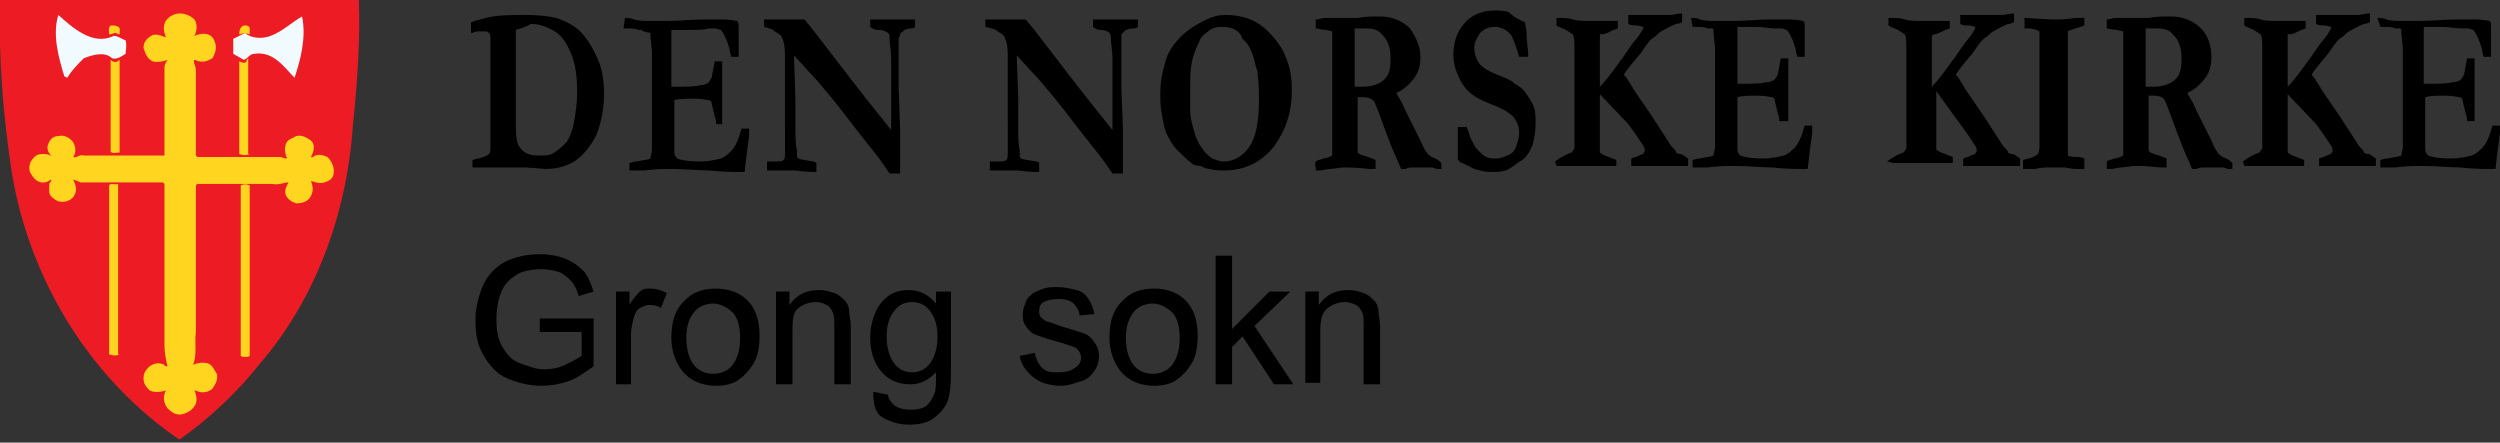 <?xml version="1.0" encoding="utf-8"?>
<!-- Generator: Adobe Illustrator 25.4.1, SVG Export Plug-In . SVG Version: 6.00 Build 0)  -->
<svg version="1.1" xmlns="http://www.w3.org/2000/svg" xmlns:xlink="http://www.w3.org/1999/xlink" x="0px" y="0px"
	 viewBox="0 0 167.2 29.6" style="enable-background:new 0 0 167.2 29.6;" xml:space="preserve">
<rect x="0" y="0" width="167.2" height="29.6" fill="#333333" stroke="none"/>
<style type="text/css">
	.st0{fill:#ED1C24;}
	.st1{fill:#FFD520;}
	.st2{fill:#F1FAFE;}
</style>
<g id="Layer_1">
</g>
<g id="Layer_2">
</g>
<g id="Layer_3">
	<g>
		<path d="M31.6,10.7c0.1,0,0.2-0.1,0.4-0.1c0.4-0.1,0.6-0.2,0.7-0.3c0.1-0.1,0.1-0.3,0.1-0.5c0-0.1,0-0.9,0-2.4l0-0.9l0-1l0-2.7
			V2.5c0-0.1,0-0.2-0.1-0.3c0,0-0.1-0.1-0.2-0.1c-0.1,0-0.2,0-0.4,0c-0.2,0-0.3,0-0.5,0.1c0,0-0.1,0-0.1,0l0-0.7
			c0.2-0.1,0.6-0.2,1-0.3c0.7-0.2,1.7-0.2,2.7-0.2c0.9,0,1.6,0.1,2,0.2c0.6,0.2,1.2,0.5,1.6,0.9c0.5,0.5,0.9,1.2,1.2,1.9
			c0.3,0.7,0.4,1.5,0.4,2.3c0,1-0.2,1.9-0.5,2.7c-0.4,0.8-0.9,1.4-1.5,1.8c-0.5,0.3-1.1,0.5-1.9,0.5l-1.3-0.1l-0.4,0l-0.5,0l-0.1,0
			l-0.5,0l-0.7,0c0,0-0.2,0-0.6,0c-0.1,0-0.3,0-0.5,0c-0.1,0-0.2,0-0.3,0C31.6,11.2,31.6,11,31.6,10.7z M34.5,2c0,0.2,0,0.3,0,0.3
			l0,1.3v1.2c0,0.4,0,0.7,0,1l0,0.7l0,1.2l0,0.8c0,0.7,0.1,1.2,0.3,1.4c0.3,0.4,0.7,0.5,1.2,0.5c0.4,0,0.7,0,0.9-0.1
			c0.4-0.2,0.7-0.5,1-0.8c0.2-0.3,0.4-0.8,0.5-1.4s0.2-1.2,0.2-1.9c0-1-0.1-1.9-0.4-2.6c-0.3-0.7-0.6-1.2-1.1-1.5s-1-0.5-1.6-0.5
			C35.2,1.8,34.8,1.9,34.5,2z"/>
		<path d="M41.8,1.2c0.2,0,0.4,0,0.6,0.1c0.3,0.1,0.7,0.1,1.1,0.1c0.1,0,0.5,0,1.1,0c0.9,0,1.7-0.1,2.5-0.1l1.1,0
			c0.2,0,0.6,0,1.1,0.1c0.1,0.1,0.1,0.2,0.1,0.4v1.6l0,0.3c0,0,0,0.1,0,0.1l-0.3,0c0,0-0.1,0-0.2,0c0-0.1-0.1-0.3-0.1-0.5l-0.2-0.6
			c-0.1-0.2-0.2-0.5-0.4-0.7c-0.1,0-0.2-0.1-0.4-0.1c0,0-0.2,0-0.4,0C47.1,2,46.7,2,46.2,2c-0.5,0-0.9,0-1.3,0c0,0.1,0,0.6,0,1.5
			l0,1.3v1c0.1,0,0.2,0,0.3,0c0.7,0,1.3,0,1.6-0.1c0.3,0,0.5-0.1,0.6-0.2c0.1-0.1,0.1-0.2,0.2-0.3c0-0.1,0.1-0.5,0.2-1.1l0.1,0
			l0.4,0c0,0.5,0,0.8,0,1.1c0,0.5,0,0.9,0,1.1c0,0.2,0,0.3,0,0.4c0,0.1,0,0.4,0,0.7s0,0.5,0,0.7v0.2h-0.4c0-0.1,0-0.3-0.1-0.5
			c-0.1-0.5-0.2-0.8-0.2-0.9c0-0.1-0.1-0.2-0.2-0.2c-0.1,0-0.4-0.1-0.9-0.1c-0.6,0-1.1,0-1.4,0.1c0,0.1,0,0.2,0,0.3
			c0,0.6,0,1.1,0,1.5l0,1.7c0,0.2,0.1,0.3,0.2,0.4c0.2,0.1,0.7,0.2,1.5,0.2c0.6,0,1-0.1,1.4-0.2c0.3-0.1,0.5-0.3,0.7-0.5
			c0.3-0.3,0.5-0.8,0.7-1.5c0.1,0,0.2,0,0.3,0c0,0,0.1,0,0.2,0c0,0.1,0,0.2,0,0.3l0,0.2l-0.2,1.5l-0.1,0.9c-0.3,0-0.5,0-0.6,0
			c-0.2,0-0.8,0-1.8-0.1c-0.7,0-1.5-0.1-2.5-0.1c-0.5,0-1.1,0-1.8,0.1h-0.3l-0.7,0v-0.5c0.1,0,0.2-0.1,0.5-0.1
			c0.4-0.1,0.7-0.1,0.9-0.2c0-0.2,0.1-0.3,0.1-0.6c0-0.1,0-0.2,0-0.5l0-0.2l0-2.9l0-0.9l0-1.2l0-0.9l-0.1-1c0,0,0-0.1,0-0.2
			C43,2.1,43,2.1,42.9,2c0,0-0.1,0-0.2,0c-0.2-0.1-0.5-0.1-0.7-0.1c-0.1,0-0.2,0-0.3,0L41.8,1.2z"/>
		<path d="M51.1,1.8l0-0.5h0.5l0.2,0c0.2,0,0.4,0,0.5,0c0,0,0.2,0,0.4,0c0.1,0,0.1,0,0.1,0s0.2,0,0.4,0c0.2,0,0.3,0,0.4,0
			c0,0,0.1,0,0.2,0c0.6,0.7,1.1,1.4,1.5,1.9c0.4,0.5,1.8,2.4,4.3,5.5V8.5l0-0.9c0-0.5,0-0.9,0-1.3s0-0.7,0-1.1c0-0.4,0-0.8,0-1.2
			c0-0.7-0.1-1.1-0.1-1.2c0-0.3,0-0.5-0.1-0.6C59.2,2.1,59.1,2,58.7,2c-0.2,0-0.4-0.1-0.5-0.2l0-0.5l0.2,0l1.2,0l1.3,0
			c0.1,0,0.2,0,0.3,0l0,0.5c-0.1,0.1-0.2,0.1-0.3,0.1C60.7,1.9,60.5,2,60.5,2c-0.2,0.2-0.3,0.2-0.3,0.3c0,0.1-0.1,0.2-0.1,0.3
			c0,0,0,0.1,0,0.3c0,0.1,0,0.3,0,0.7c0,0.8,0,1.3,0,1.8c0,0.1,0,0.3,0,0.5l0.1,2.7c0,0.2,0,0.3,0,0.4v1l0,0.4l0,0.4
			c0,0.2,0,0.3,0,0.4v0.4l-0.7,0l-0.7-1l-1.5-1.9l-1-1.3l-0.8-1c-0.5-0.6-1-1.2-1.4-1.6l-1-1.1l0.1,2.9c0,0.2,0,0.4,0,0.5l0,0.6l0,1
			c0,0.4,0,0.9,0.1,1.4c0,0.1,0,0.2,0,0.3c0,0.1,0,0.1,0.1,0.2c0.2,0.1,0.5,0.1,1,0.2c0,0,0.1,0,0.2,0.1l0,0.6l-0.2,0
			c-0.1,0-0.5,0-1.2-0.1c-0.6,0-1.1,0-1.3,0c-0.2,0-0.3,0-0.4,0c0,0-0.1,0-0.2,0c0-0.1,0-0.2,0-0.3c0-0.1,0-0.2,0-0.3
			c0.1,0,0.2,0,0.3,0c0,0,0.1,0,0.2,0c0.3,0,0.5,0,0.6-0.1c0.1-0.1,0.1-0.2,0.1-0.5c0-0.8,0-1.3,0-1.5V8.2l0-2.5l0-1.6
			c0-0.6,0-1-0.1-1.3c0-0.1-0.1-0.2-0.1-0.3c-0.1-0.2-0.3-0.3-0.5-0.4C51.8,2,51.5,1.9,51.1,1.8z"/>
		<path d="M65.9,1.8l0-0.5h0.5l0.2,0c0.2,0,0.4,0,0.5,0c0,0,0.2,0,0.4,0c0.1,0,0.1,0,0.1,0s0.2,0,0.4,0c0.2,0,0.3,0,0.4,0
			c0,0,0.1,0,0.2,0c0.6,0.7,1.1,1.4,1.5,1.9c0.4,0.5,1.8,2.4,4.3,5.5V8.5l0-0.9c0-0.5,0-0.9,0-1.3s0-0.7,0-1.1c0-0.4,0-0.8,0-1.2
			c0-0.7-0.1-1.1-0.1-1.2c0-0.3,0-0.5-0.1-0.6C74.1,2.1,73.9,2,73.6,2c-0.2,0-0.4-0.1-0.5-0.2l0-0.5l0.2,0l1.2,0l1.3,0
			c0.1,0,0.2,0,0.3,0l0,0.5c-0.1,0.1-0.2,0.1-0.3,0.1C75.5,1.9,75.4,2,75.3,2C75.1,2.2,75,2.3,75,2.3C75,2.4,75,2.5,75,2.6
			c0,0,0,0.1,0,0.3c0,0.1,0,0.3,0,0.7c0,0.8,0,1.3,0,1.8c0,0.1,0,0.3,0,0.5l0.1,2.7c0,0.2,0,0.3,0,0.4v1l0,0.4l0,0.4
			c0,0.2,0,0.3,0,0.4v0.4l-0.7,0l-0.7-1l-1.5-1.9l-1-1.3l-0.8-1c-0.5-0.6-1-1.2-1.4-1.6l-1-1.1l0.1,2.9c0,0.2,0,0.4,0,0.5l0,0.6l0,1
			c0,0.4,0,0.9,0.1,1.4c0,0.1,0,0.2,0,0.3c0,0.1,0,0.1,0.1,0.2c0.2,0.1,0.5,0.1,1,0.2c0,0,0.1,0,0.2,0.1l0,0.6l-0.2,0
			c-0.1,0-0.5,0-1.2-0.1c-0.6,0-1.1,0-1.3,0c-0.2,0-0.3,0-0.4,0c0,0-0.1,0-0.2,0c0-0.1,0-0.2,0-0.3c0-0.1,0-0.2,0-0.3
			c0.1,0,0.2,0,0.3,0c0,0,0.1,0,0.2,0c0.3,0,0.5,0,0.6-0.1c0.1-0.1,0.1-0.2,0.1-0.5c0-0.8,0-1.3,0-1.5V8.2l0-2.5l0-1.6
			c0-0.6,0-1-0.1-1.3c0-0.1-0.1-0.2-0.1-0.3c-0.1-0.2-0.3-0.3-0.5-0.4C66.7,2,66.4,1.9,65.9,1.8z"/>
		<path d="M77.6,6.2c0-0.6,0.1-1.3,0.3-1.9c0.1-0.5,0.3-0.9,0.6-1.3s0.6-0.7,1-1c0.4-0.3,0.8-0.5,1.2-0.7S81.5,1,82,1
			c0.8,0,1.6,0.2,2.2,0.6s1.1,1,1.5,1.6c0.5,0.9,0.7,1.8,0.7,2.8c0,1.5-0.4,2.7-1.2,3.8c-0.8,1-1.9,1.6-3.3,1.6c-0.3,0-0.7,0-1-0.1
			c-0.2,0-0.4-0.1-0.6-0.2C80,11.1,79.8,11,79.8,11c-0.4-0.3-0.8-0.7-1.1-1c-0.3-0.3-0.5-0.7-0.7-1.1c-0.1-0.2-0.2-0.7-0.3-1.3
			C77.6,7.2,77.6,6.7,77.6,6.2z M81.7,1.8c-0.4,0-0.7,0.1-0.9,0.3c-0.3,0.2-0.5,0.4-0.6,0.7c-0.2,0.4-0.4,0.9-0.5,1.4
			c-0.1,0.5-0.1,1.1-0.1,1.9c0,0.4,0,0.8,0,1c0,0.1,0,0.2,0,0.3c0,0.4,0.1,0.7,0.1,0.8c0.2,0.7,0.3,1.1,0.4,1.2
			c0.1,0.3,0.3,0.5,0.5,0.8c0.1,0.1,0.3,0.3,0.5,0.4s0.5,0.2,0.7,0.2c0.4,0,0.8-0.1,1.2-0.4c0.4-0.3,0.7-0.7,0.9-1.3
			c0.2-0.6,0.3-1.4,0.3-2.5c0-0.4,0-1-0.1-1.7l0-0.1c0,0,0-0.1-0.1-0.3c-0.2-0.9-0.4-1.5-0.9-1.9C82.9,2,82.4,1.8,81.7,1.8z"/>
		<path d="M88,10.8c0.1-0.1,0.3-0.1,0.5-0.2c0.2,0,0.4-0.1,0.6-0.2c0-0.1,0-0.2,0-0.2c0-0.1,0-0.3,0-0.7l0-1.7l0-0.9l0-0.7l0-0.4
			c0-0.6,0-1.1,0-1.6c0-1.1,0-1.8,0-2.1L88.7,2c-0.3,0-0.6-0.1-0.7-0.1l0-0.5l0-0.1c0.2,0,0.4-0.1,0.6-0.1c0.1,0,0.3,0,0.6,0
			c0.3,0,0.5,0,0.5,0l0.3,0l0.8,0c0.5-0.1,1-0.1,1.5-0.1c0.8,0,1.5,0.3,2,0.8C94.7,2.5,95,3.1,95,3.8c0,0.5-0.1,1-0.4,1.4
			c-0.3,0.4-0.7,0.8-1.2,1c0,0.1,0.1,0.2,0.2,0.4c0.2,0.3,0.3,0.6,0.4,0.8l1,2c0.2,0.5,0.4,0.8,0.5,0.9c0.1,0.1,0.2,0.2,0.5,0.3
			c0.2,0.1,0.3,0.2,0.4,0.3c0,0.1,0,0.2,0,0.2c0,0,0,0.1,0,0.2h-0.2l-0.1,0l-0.3-0.1h-0.3c-0.1,0-0.3,0-0.5,0l-0.6,0
			c0,0-0.2,0-0.4,0.1c-0.1,0-0.2,0-0.3,0l-0.2-0.5c-0.2-0.4-0.3-0.7-0.4-0.9c-0.2-0.5-0.5-1.3-0.9-2.4C92,7,91.9,6.7,91.8,6.7
			c-0.1-0.1-0.3-0.2-0.6-0.2c-0.1,0-0.2,0-0.4,0c0,0.2,0,0.3,0,0.5l0,1.7l0,1.5c0.1,0.1,0.3,0.2,0.4,0.2c0.3,0.1,0.6,0.2,0.8,0.3
			c0,0.3,0,0.4,0,0.6c-0.1,0-0.1,0-0.1,0l-0.3,0c-0.9-0.1-1.4-0.1-1.6-0.1c-0.1,0-0.2,0-0.2,0l-0.8,0.1c-0.3,0-0.5,0.1-0.7,0.1H88
			c0-0.1,0-0.2,0-0.2C87.9,11,88,10.9,88,10.8z M90.7,5.8c0.2,0,0.3,0,0.4,0c0.7,0,1.2-0.2,1.5-0.5c0.3-0.3,0.4-0.7,0.4-1.3
			c0-0.3,0-0.6-0.1-0.9c-0.1-0.3-0.2-0.5-0.3-0.6c-0.2-0.2-0.3-0.4-0.6-0.5c-0.2-0.1-0.5-0.1-0.9-0.1c-0.2,0-0.3,0-0.5,0l0,0.1
			l0,1.1l0,0.6l0,0.8c0,0.2,0,0.5,0,0.9V5.8z"/>
		<path d="M102,1.5c0,0.2,0.1,0.4,0.1,0.8c0,0.5,0.1,1,0.1,1.2c0,0.1,0,0.2,0,0.3l-0.1,0l-0.4,0l-0.1,0c-0.2-0.7-0.4-1.2-0.5-1.4
			c-0.3-0.4-0.7-0.6-1.1-0.6c-0.4,0-0.7,0.1-1,0.4c-0.2,0.3-0.4,0.6-0.4,1c0,0.3,0.1,0.7,0.3,1c0.2,0.3,0.7,0.6,1.5,0.9
			c0.2,0.1,0.6,0.2,0.9,0.5c0.4,0.2,0.6,0.4,0.8,0.7c0.2,0.3,0.4,0.6,0.5,0.9s0.1,0.7,0.1,1.1c0,0.5-0.1,1-0.2,1.4
			c-0.1,0.2-0.2,0.5-0.4,0.7c-0.1,0.2-0.3,0.3-0.6,0.5s-0.5,0.4-0.8,0.5c-0.3,0.1-0.6,0.1-1.1,0.1c-0.3,0-0.6-0.1-1-0.2L98,11
			c-0.2-0.1-0.3-0.1-0.4-0.2c0,0,0-0.1-0.1-0.1v-0.1c0-0.1,0-0.4,0-1.1c0-0.3,0-0.6,0-0.7V8.5l0.6,0c0.2,0.6,0.3,0.9,0.4,1
			c0.1,0.3,0.3,0.5,0.4,0.6c0.2,0.2,0.3,0.3,0.5,0.4c0.2,0.1,0.4,0.1,0.7,0.1c0.2,0,0.5-0.1,0.7-0.2c0.3-0.1,0.5-0.3,0.6-0.6
			s0.2-0.6,0.2-0.9c0-0.4-0.1-0.7-0.4-1.1c-0.2-0.2-0.6-0.5-1.4-0.8c-0.8-0.3-1.3-0.6-1.6-0.9c-0.3-0.3-0.5-0.6-0.7-1.1
			c-0.2-0.4-0.3-0.9-0.3-1.3c0-0.8,0.2-1.5,0.7-2.1c0.5-0.6,1.2-0.9,2.1-0.9c0.2,0,0.5,0,0.9,0.1C101.3,1.2,101.6,1.3,102,1.5z"/>
		<path d="M104,10.8c0.4-0.3,0.8-0.5,1.1-0.6c0.1-0.1,0.1-0.1,0.2-0.3c0-0.1,0-0.5,0-1.2c0-0.1,0-0.3,0-0.6V8l0-1.7l0-1.2l0-0.3V4.6
			c0-0.1,0-0.2,0-0.4l0-0.3l0-0.1c0-0.1,0-0.2,0-0.3c0-0.6,0-1-0.1-1.2c-0.2-0.1-0.4-0.3-0.7-0.4c-0.2-0.1-0.3-0.1-0.4-0.2l0-0.5
			c0.1,0,0.1,0,0.2,0c0.3,0,0.6,0,0.9,0.1s0.7,0.1,1.2,0.1l0.6,0c0.3,0,0.5,0,0.7,0c0.1,0,0.2,0,0.3,0c0.1,0,0.1,0,0.2,0
			c0,0.1,0,0.1,0,0.2c0,0.2,0,0.3,0,0.3c-0.3,0.1-0.5,0.2-0.7,0.3c-0.2,0.1-0.4,0.1-0.4,0.1C107,2.2,107,2.3,107,2.4V3
			c0,0.1,0,0.2,0,0.4c0,0.3,0,0.5,0,0.6c0,0.1,0,0.3,0,0.5v0.6l0,0.6c0,0,0,0.1,0,0.1c0.3-0.3,0.7-0.8,1.2-1.5
			c0.2-0.3,0.4-0.5,0.5-0.7c0.1-0.1,0.3-0.5,0.9-1.2c0.2-0.3,0.3-0.5,0.3-0.5l0-0.1c-0.3-0.1-0.4-0.1-0.6-0.1c-0.1,0-0.2,0-0.4-0.1
			c0-0.1,0-0.2,0-0.5l0-0.1h0.3c0.1,0,0.3,0,0.5,0s0.4,0,0.5,0l1.5,0c0.2,0,0.5-0.1,0.8-0.1l0,0.6c-0.1,0-0.2,0.1-0.4,0.1
			c-0.5,0.2-0.8,0.4-1,0.5s-0.3,0.3-0.5,0.4s-0.5,0.5-0.9,1.1c-0.6,0.7-1,1.2-1.1,1.4c0.1,0.1,0.2,0.2,0.3,0.4l0.2,0.3
			c0,0.1,0.1,0.1,0.1,0.2l1.3,1.9l1.1,1.7c0.1,0.2,0.2,0.3,0.3,0.4l0.1,0.1c0.1,0.1,0.1,0.2,0.1,0.2c0,0,0.1,0.1,0.3,0.1
			c0.1,0,0.2,0.1,0.5,0.3c0,0.1,0,0.2,0,0.2c0,0.1,0,0.2,0,0.3l-0.7,0c-0.1,0-0.2,0-0.4,0l-0.6,0l-0.1,0l-0.8,0c-0.1,0-0.3,0-0.7,0
			c-0.2,0-0.3,0-0.4,0c0,0-0.1,0-0.1,0c0-0.1,0-0.1,0-0.2c0-0.1,0-0.2,0-0.3c0.2-0.1,0.4-0.1,0.5-0.2c0.1,0,0.2-0.1,0.3-0.1
			c0-0.1,0.1-0.1,0.1-0.2c0,0,0-0.1,0-0.1c0-0.1-0.1-0.3-0.2-0.4c0,0-0.3-0.5-0.9-1.3L107,6.3c0,0.2,0,0.4,0,0.6c0,0.3,0,0.6,0,0.8
			c0,0,0,0.4,0,1l0,0.7l0,0.8c0.1,0.1,0.3,0.2,0.6,0.3c0.2,0.1,0.3,0.1,0.5,0.2c0,0.1,0,0.2,0,0.2c0,0,0,0.1,0,0.2
			c-0.2,0-0.3,0-0.4,0c-0.1,0-0.2,0-0.3,0l-0.9,0c-0.1,0-0.2,0-0.3,0c-0.1,0-0.3,0-0.4,0l-1.1,0c0,0-0.2,0-0.6,0L104,10.8z"/>
		<path d="M113.1,1.2c0.2,0,0.4,0,0.6,0.1c0.3,0.1,0.7,0.1,1.1,0.1c0.1,0,0.5,0,1.1,0c0.9,0,1.7-0.1,2.5-0.1l1.1,0
			c0.2,0,0.6,0,1.1,0.1c0.1,0.1,0.1,0.2,0.1,0.4v1.6l0,0.3c0,0,0,0.1,0,0.1l-0.3,0c0,0-0.1,0-0.2,0c0-0.1-0.1-0.3-0.1-0.5l-0.2-0.6
			c-0.1-0.2-0.2-0.5-0.4-0.7c-0.1,0-0.2-0.1-0.4-0.1c0,0-0.2,0-0.4,0c-0.4,0-0.8-0.1-1.2-0.1c-0.5,0-0.9,0-1.3,0c0,0.1,0,0.6,0,1.5
			l0,1.3v1c0.1,0,0.2,0,0.3,0c0.7,0,1.3,0,1.6-0.1c0.3,0,0.5-0.1,0.6-0.2c0.1-0.1,0.1-0.2,0.2-0.3c0-0.1,0.1-0.5,0.2-1.1l0.1,0
			l0.4,0c0,0.5,0,0.8,0,1.1c0,0.5,0,0.9,0,1.1c0,0.2,0,0.3,0,0.4c0,0.1,0,0.4,0,0.7s0,0.5,0,0.7v0.2H119c0-0.1,0-0.3-0.1-0.5
			c-0.1-0.5-0.2-0.8-0.2-0.9c0-0.1-0.1-0.2-0.2-0.2c-0.1,0-0.4-0.1-0.9-0.1c-0.6,0-1.1,0-1.4,0.1c0,0.1,0,0.2,0,0.3
			c0,0.6,0,1.1,0,1.5l0,1.7c0,0.2,0.1,0.3,0.2,0.4c0.2,0.1,0.7,0.2,1.5,0.2c0.6,0,1-0.1,1.4-0.2c0.3-0.1,0.5-0.3,0.7-0.5
			c0.3-0.3,0.5-0.8,0.7-1.5c0.1,0,0.2,0,0.3,0c0,0,0.1,0,0.2,0c0,0.1,0,0.2,0,0.3l0,0.2l-0.2,1.5l-0.1,0.9c-0.3,0-0.5,0-0.6,0
			c-0.2,0-0.8,0-1.8-0.1c-0.7,0-1.5-0.1-2.5-0.1c-0.5,0-1.1,0-1.8,0.1h-0.3l-0.7,0v-0.5c0.1,0,0.2-0.1,0.5-0.1
			c0.4-0.1,0.7-0.1,0.9-0.2c0-0.2,0.1-0.3,0.1-0.6c0-0.1,0-0.2,0-0.5l0-0.2l0-2.9l0-0.9l0-1.2l0-0.9l-0.1-1c0,0,0-0.1,0-0.2
			c0-0.1-0.1-0.1-0.2-0.1c0,0-0.1,0-0.2,0c-0.2-0.1-0.5-0.1-0.7-0.1c-0.1,0-0.2,0-0.3,0L113.1,1.2z"/>
		<path d="M126.2,10.8c0.4-0.3,0.8-0.5,1.1-0.6c0.1-0.1,0.1-0.1,0.2-0.3c0-0.1,0-0.5,0-1.2c0-0.1,0-0.3,0-0.6V8l0-1.7l0-1.2l0-0.3
			V4.6c0-0.1,0-0.2,0-0.4l0-0.3l0-0.1c0-0.1,0-0.2,0-0.3c0-0.6,0-1-0.1-1.2c-0.2-0.1-0.4-0.3-0.7-0.4c-0.2-0.1-0.3-0.1-0.4-0.2
			l0-0.5c0.1,0,0.1,0,0.2,0c0.3,0,0.6,0,0.9,0.1s0.7,0.1,1.2,0.1l0.6,0c0.3,0,0.5,0,0.7,0c0.1,0,0.2,0,0.3,0c0.1,0,0.1,0,0.2,0
			c0,0.1,0,0.1,0,0.2c0,0.2,0,0.3,0,0.3c-0.3,0.1-0.5,0.2-0.7,0.3c-0.2,0.1-0.4,0.1-0.4,0.1c-0.1,0.1-0.1,0.2-0.1,0.3V3
			c0,0.1,0,0.2,0,0.4c0,0.3,0,0.5,0,0.6c0,0.1,0,0.3,0,0.5v0.6l0,0.6c0,0,0,0.1,0,0.1c0.3-0.3,0.7-0.8,1.2-1.5
			c0.2-0.3,0.4-0.5,0.5-0.7c0.1-0.1,0.3-0.5,0.9-1.2c0.2-0.3,0.3-0.5,0.3-0.5l0-0.1c-0.3-0.1-0.4-0.1-0.6-0.1c-0.1,0-0.2,0-0.4-0.1
			c0-0.1,0-0.2,0-0.5l0-0.1h0.3c0.1,0,0.3,0,0.5,0s0.4,0,0.5,0l1.5,0c0.2,0,0.5-0.1,0.8-0.1l0,0.6c-0.1,0-0.2,0.1-0.4,0.1
			c-0.5,0.2-0.8,0.4-1,0.5s-0.3,0.3-0.5,0.4s-0.5,0.5-0.9,1.1c-0.6,0.7-1,1.2-1.1,1.4c0.1,0.1,0.2,0.2,0.3,0.4l0.2,0.3
			c0,0.1,0.1,0.1,0.1,0.2l1.3,1.9l1.1,1.7c0.1,0.2,0.2,0.3,0.3,0.4l0.1,0.1c0.1,0.1,0.1,0.2,0.1,0.2c0,0,0.1,0.1,0.3,0.1
			c0.1,0,0.2,0.1,0.5,0.3c0,0.1,0,0.2,0,0.2c0,0.1,0,0.2,0,0.3l-0.7,0c-0.1,0-0.2,0-0.4,0l-0.6,0l-0.1,0l-0.8,0c-0.1,0-0.3,0-0.7,0
			c-0.2,0-0.3,0-0.4,0c0,0-0.1,0-0.1,0c0-0.1,0-0.1,0-0.2c0-0.1,0-0.2,0-0.3c0.2-0.1,0.4-0.1,0.5-0.2c0.1,0,0.2-0.1,0.3-0.1
			c0-0.1,0.1-0.1,0.1-0.2c0,0,0-0.1,0-0.1c0-0.1-0.1-0.3-0.2-0.4c0,0-0.3-0.5-0.9-1.3l-1.6-2.2c0,0.2,0,0.4,0,0.6c0,0.3,0,0.6,0,0.8
			c0,0,0,0.4,0,1l0,0.7l0,0.8c0.1,0.1,0.3,0.2,0.6,0.3c0.2,0.1,0.3,0.1,0.5,0.2c0,0.1,0,0.2,0,0.2c0,0,0,0.1,0,0.2
			c-0.2,0-0.3,0-0.4,0c-0.1,0-0.2,0-0.3,0l-0.9,0c-0.1,0-0.2,0-0.3,0c-0.1,0-0.3,0-0.4,0l-1.1,0c0,0-0.2,0-0.6,0L126.2,10.8z"/>
		<path d="M135.3,11.3v-0.6c0.1,0,0.2-0.1,0.4-0.1c0.3-0.1,0.5-0.2,0.6-0.3c0.1-0.2,0.1-0.4,0.1-0.7l0-0.9l0-1.8l0-0.4
			c0-1,0-1.6,0-1.6l0-1l0-0.4l0-0.9l0-0.3c0-0.1,0-0.1,0-0.2c-0.2-0.1-0.4-0.2-0.8-0.2c-0.1,0-0.2,0-0.2,0l0-0.7l1.8,0.1
			c0.2,0,0.4,0,0.4,0c0.2,0,0.6,0,1.2-0.1c0.3,0,0.5,0,0.6,0c0,0.1,0,0.2,0,0.2c0,0.1,0,0.2,0,0.3c-0.2,0.1-0.3,0.1-0.6,0.2
			c-0.2,0.1-0.4,0.1-0.5,0.2c0,0.1,0,0.3,0,0.6c0,0.2,0,0.4,0,0.5c0,0.9,0,1.6,0,2l0,2.1l0,1l0,1.6l0,0.3c0,0,0,0.1,0,0.2
			c0.2,0.1,0.5,0.1,0.7,0.1c0,0,0.2,0,0.4,0.1c0,0.2,0,0.3,0,0.4c0,0.1,0,0.1,0,0.3c-0.1,0-0.1,0-0.1,0c-0.1,0-0.2,0-0.2,0
			c0,0-0.1,0-0.2,0c-0.1,0-0.3,0-0.8-0.1l-1.1,0c-0.2,0-0.5,0-0.9,0.1C135.6,11.3,135.4,11.3,135.3,11.3z"/>
		<path d="M140.9,10.8c0.1-0.1,0.3-0.1,0.5-0.2c0.2,0,0.4-0.1,0.6-0.2c0-0.1,0-0.2,0-0.2c0-0.1,0-0.3,0-0.7l0-1.7l0-0.9l0-0.7l0-0.4
			c0-0.6,0-1.1,0-1.6c0-1.1,0-1.8,0-2.1L141.6,2c-0.3,0-0.6-0.1-0.7-0.1l0-0.5l0-0.1c0.2,0,0.4-0.1,0.6-0.1c0.1,0,0.3,0,0.6,0
			c0.3,0,0.5,0,0.5,0l0.3,0l0.8,0c0.5-0.1,1-0.1,1.5-0.1c0.8,0,1.5,0.3,2,0.8c0.5,0.5,0.7,1.2,0.7,1.9c0,0.5-0.1,1-0.4,1.4
			c-0.3,0.4-0.7,0.8-1.2,1c0,0.1,0.1,0.2,0.2,0.4c0.2,0.3,0.3,0.6,0.4,0.8l1,2c0.2,0.5,0.4,0.8,0.5,0.9c0.1,0.1,0.2,0.2,0.5,0.3
			c0.2,0.1,0.3,0.2,0.4,0.3c0,0.1,0,0.2,0,0.2c0,0,0,0.1,0,0.2h-0.2l-0.1,0l-0.3-0.1h-0.3c-0.1,0-0.3,0-0.5,0l-0.6,0
			c0,0-0.2,0-0.4,0.1c-0.1,0-0.2,0-0.3,0l-0.2-0.5c-0.2-0.4-0.3-0.7-0.4-0.9c-0.2-0.5-0.5-1.3-0.9-2.4c-0.2-0.5-0.3-0.8-0.4-0.9
			c-0.1-0.1-0.3-0.2-0.6-0.2c-0.1,0-0.2,0-0.4,0c0,0.2,0,0.3,0,0.5l0,1.7l0,1.5c0.1,0.1,0.3,0.2,0.4,0.2c0.3,0.1,0.6,0.2,0.8,0.3
			c0,0.3,0,0.4,0,0.6c-0.1,0-0.1,0-0.1,0l-0.3,0c-0.9-0.1-1.4-0.1-1.6-0.1c-0.1,0-0.2,0-0.2,0l-0.8,0.1c-0.3,0-0.5,0.1-0.7,0.1h-0.3
			c0-0.1,0-0.2,0-0.2C140.9,11,140.9,10.9,140.9,10.8z M143.6,5.8c0.2,0,0.3,0,0.4,0c0.7,0,1.2-0.2,1.5-0.5c0.3-0.3,0.4-0.7,0.4-1.3
			c0-0.3,0-0.6-0.1-0.9c-0.1-0.3-0.2-0.5-0.3-0.6c-0.2-0.2-0.3-0.4-0.6-0.5c-0.2-0.1-0.5-0.1-0.9-0.1c-0.2,0-0.3,0-0.5,0l0,0.1
			l0,1.1l0,0.6l0,0.8c0,0.2,0,0.5,0,0.9V5.8z"/>
		<path d="M150,10.8c0.4-0.3,0.8-0.5,1.1-0.6c0.1-0.1,0.1-0.1,0.2-0.3c0-0.1,0-0.5,0-1.2c0-0.1,0-0.3,0-0.6V8l0-1.7l0-1.2l0-0.3V4.6
			c0-0.1,0-0.2,0-0.4l0-0.3l0-0.1c0-0.1,0-0.2,0-0.3c0-0.6,0-1-0.1-1.2c-0.2-0.1-0.4-0.3-0.7-0.4c-0.2-0.1-0.3-0.1-0.4-0.2l0-0.5
			c0.1,0,0.1,0,0.2,0c0.3,0,0.6,0,0.9,0.1s0.7,0.1,1.2,0.1l0.6,0c0.3,0,0.5,0,0.7,0c0.1,0,0.2,0,0.3,0c0.1,0,0.1,0,0.2,0
			c0,0.1,0,0.1,0,0.2c0,0.2,0,0.3,0,0.3c-0.3,0.1-0.5,0.2-0.7,0.3c-0.2,0.1-0.4,0.1-0.4,0.1C153,2.2,153,2.3,153,2.4V3
			c0,0.1,0,0.2,0,0.4c0,0.3,0,0.5,0,0.6c0,0.1,0,0.3,0,0.5v0.6l0,0.6c0,0,0,0.1,0,0.1c0.3-0.3,0.7-0.8,1.2-1.5
			c0.2-0.3,0.4-0.5,0.5-0.7c0.1-0.1,0.3-0.5,0.9-1.2c0.2-0.3,0.3-0.5,0.3-0.5l0-0.1c-0.3-0.1-0.4-0.1-0.6-0.1c-0.1,0-0.2,0-0.4-0.1
			c0-0.1,0-0.2,0-0.5l0-0.1h0.3c0.1,0,0.3,0,0.5,0s0.4,0,0.5,0l1.5,0c0.2,0,0.5-0.1,0.8-0.1l0,0.6c-0.1,0-0.2,0.1-0.4,0.1
			c-0.5,0.2-0.8,0.4-1,0.5s-0.3,0.3-0.5,0.4s-0.5,0.5-0.9,1.1c-0.6,0.7-1,1.2-1.1,1.4c0.1,0.1,0.2,0.2,0.3,0.4l0.2,0.3
			c0,0.1,0.1,0.1,0.1,0.2l1.3,1.9l1.1,1.7c0.1,0.2,0.2,0.3,0.3,0.4l0.1,0.1c0.1,0.1,0.1,0.2,0.1,0.2c0,0,0.1,0.1,0.3,0.1
			c0.1,0,0.2,0.1,0.5,0.3c0,0.1,0,0.2,0,0.2c0,0.1,0,0.2,0,0.3l-0.7,0c-0.1,0-0.2,0-0.4,0l-0.6,0l-0.1,0l-0.8,0c-0.1,0-0.3,0-0.7,0
			c-0.2,0-0.3,0-0.4,0c0,0-0.1,0-0.1,0c0-0.1,0-0.1,0-0.2c0-0.1,0-0.2,0-0.3c0.2-0.1,0.4-0.1,0.5-0.2c0.1,0,0.2-0.1,0.3-0.1
			c0-0.1,0.1-0.1,0.1-0.2c0,0,0-0.1,0-0.1c0-0.1-0.1-0.3-0.2-0.4c0,0-0.3-0.5-0.9-1.3L153,6.3c0,0.2,0,0.4,0,0.6c0,0.3,0,0.6,0,0.8
			c0,0,0,0.4,0,1l0,0.7l0,0.8c0.1,0.1,0.3,0.2,0.6,0.3c0.2,0.1,0.3,0.1,0.5,0.2c0,0.1,0,0.2,0,0.2c0,0,0,0.1,0,0.2
			c-0.2,0-0.3,0-0.4,0c-0.1,0-0.2,0-0.3,0l-0.9,0c-0.1,0-0.2,0-0.3,0c-0.1,0-0.3,0-0.4,0l-1.1,0c0,0-0.2,0-0.6,0L150,10.8z"/>
		<path d="M159,1.2c0.2,0,0.4,0,0.6,0.1c0.3,0.1,0.7,0.1,1.1,0.1c0.1,0,0.5,0,1.1,0c0.9,0,1.7-0.1,2.5-0.1l1.1,0
			c0.2,0,0.6,0,1.1,0.1c0.1,0.1,0.1,0.2,0.1,0.4v1.6l0,0.3c0,0,0,0.1,0,0.1l-0.3,0c0,0-0.1,0-0.2,0c0-0.1-0.1-0.3-0.1-0.5l-0.2-0.6
			c-0.1-0.2-0.2-0.5-0.4-0.7c-0.1,0-0.2-0.1-0.4-0.1c0,0-0.2,0-0.4,0c-0.4,0-0.8-0.1-1.2-0.1c-0.5,0-0.9,0-1.3,0c0,0.1,0,0.6,0,1.5
			l0,1.3v1c0.1,0,0.2,0,0.3,0c0.7,0,1.3,0,1.6-0.1c0.3,0,0.5-0.1,0.6-0.2c0.1-0.1,0.1-0.2,0.2-0.3c0-0.1,0.1-0.5,0.2-1.1l0.1,0
			l0.4,0c0,0.5,0,0.8,0,1.1c0,0.5,0,0.9,0,1.1c0,0.2,0,0.3,0,0.4c0,0.1,0,0.4,0,0.7s0,0.5,0,0.7v0.2H165c0-0.1,0-0.3-0.1-0.5
			c-0.1-0.5-0.2-0.8-0.2-0.9c0-0.1-0.1-0.2-0.2-0.2c-0.1,0-0.4-0.1-0.9-0.1c-0.6,0-1.1,0-1.4,0.1c0,0.1,0,0.2,0,0.3
			c0,0.6,0,1.1,0,1.5l0,1.7c0,0.2,0.1,0.3,0.2,0.4c0.2,0.1,0.7,0.2,1.5,0.2c0.6,0,1-0.1,1.4-0.2c0.3-0.1,0.5-0.3,0.7-0.5
			c0.3-0.3,0.5-0.8,0.7-1.5c0.1,0,0.2,0,0.3,0c0,0,0.1,0,0.2,0c0,0.1,0,0.2,0,0.3l0,0.2l-0.2,1.5l-0.1,0.9c-0.3,0-0.5,0-0.6,0
			c-0.2,0-0.8,0-1.8-0.1c-0.7,0-1.5-0.1-2.5-0.1c-0.5,0-1.1,0-1.8,0.1h-0.3l-0.7,0v-0.5c0.1,0,0.2-0.1,0.5-0.1
			c0.4-0.1,0.7-0.1,0.9-0.2c0-0.2,0.1-0.3,0.1-0.6c0-0.1,0-0.2,0-0.5l0-0.2l0-2.9l0-0.9l0-1.2l0-0.9l-0.1-1c0,0,0-0.1,0-0.2
			c0-0.1-0.1-0.1-0.2-0.1c0,0-0.1,0-0.2,0c-0.2-0.1-0.5-0.1-0.7-0.1c-0.1,0-0.2,0-0.3,0L159,1.2z"/>
	</g>
	<g>
		<path d="M36.1,22.3v-1l3.6,0v3.2c-0.6,0.4-1.1,0.8-1.7,1s-1.2,0.3-1.8,0.3c-0.8,0-1.6-0.2-2.3-0.5s-1.2-0.9-1.6-1.6
			c-0.4-0.7-0.5-1.4-0.5-2.3c0-0.8,0.2-1.6,0.5-2.3c0.3-0.7,0.9-1.3,1.5-1.6s1.4-0.5,2.3-0.5c0.6,0,1.2,0.1,1.7,0.3s0.9,0.5,1.2,0.8
			s0.5,0.8,0.7,1.4l-1,0.3c-0.1-0.4-0.3-0.8-0.5-1s-0.5-0.5-0.8-0.6s-0.8-0.2-1.2-0.2c-0.5,0-1,0.1-1.3,0.2s-0.7,0.4-0.9,0.6
			s-0.4,0.5-0.5,0.8c-0.2,0.5-0.3,1.1-0.3,1.7c0,0.8,0.1,1.4,0.4,1.9s0.6,0.9,1.2,1.1s1,0.4,1.6,0.4c0.5,0,1-0.1,1.4-0.3
			s0.8-0.4,1.1-0.6v-1.6H36.1z"/>
		<path d="M41.2,25.7v-6.2h0.9v0.9c0.2-0.4,0.5-0.7,0.7-0.9s0.4-0.2,0.7-0.2c0.4,0,0.7,0.1,1.1,0.3l-0.4,1c-0.3-0.2-0.5-0.2-0.8-0.2
			c-0.2,0-0.4,0.1-0.6,0.2s-0.3,0.3-0.4,0.6c-0.1,0.4-0.2,0.8-0.2,1.2v3.3H41.2z"/>
		<path d="M44.9,22.6c0-1.2,0.3-2,1-2.6c0.5-0.5,1.2-0.7,2-0.7c0.9,0,1.6,0.3,2.1,0.8s0.8,1.3,0.8,2.3c0,0.8-0.1,1.4-0.4,1.9
			s-0.6,0.8-1,1.1s-1,0.4-1.5,0.4c-0.9,0-1.6-0.3-2.1-0.8S44.9,23.6,44.9,22.6z M45.9,22.6c0,0.8,0.2,1.4,0.5,1.8s0.8,0.6,1.3,0.6
			c0.5,0,1-0.2,1.3-0.6s0.5-1,0.5-1.8c0-0.8-0.2-1.4-0.5-1.7s-0.8-0.6-1.3-0.6c-0.5,0-1,0.2-1.3,0.6S45.9,21.8,45.9,22.6z"/>
		<path d="M51.9,25.7v-6.2h0.9v0.9c0.5-0.7,1.1-1,2-1c0.4,0,0.7,0.1,1,0.2s0.5,0.3,0.7,0.5s0.3,0.5,0.3,0.8c0,0.2,0.1,0.5,0.1,1v3.8
			h-1.1v-3.8c0-0.4,0-0.8-0.1-1s-0.2-0.4-0.4-0.5s-0.5-0.2-0.7-0.2c-0.4,0-0.8,0.1-1.2,0.4S53,21.5,53,22.3v3.4H51.9z"/>
		<path d="M58.4,26.2l1,0.2c0,0.3,0.2,0.5,0.4,0.7c0.3,0.2,0.6,0.3,1.1,0.3c0.5,0,0.9-0.1,1.1-0.3s0.4-0.5,0.5-0.8
			c0.1-0.2,0.1-0.7,0.1-1.4c-0.5,0.5-1,0.8-1.7,0.8c-0.9,0-1.5-0.3-2-0.9s-0.7-1.4-0.7-2.2c0-0.6,0.1-1.1,0.3-1.6s0.5-0.9,0.9-1.2
			s0.9-0.4,1.4-0.4c0.7,0,1.3,0.3,1.8,0.9v-0.8h1v5.4c0,1-0.1,1.7-0.3,2.1s-0.5,0.7-0.9,1s-1,0.4-1.6,0.4c-0.7,0-1.3-0.2-1.8-0.5
			S58.4,26.9,58.4,26.2z M59.3,22.5c0,0.8,0.2,1.4,0.5,1.8s0.7,0.6,1.2,0.6c0.5,0,0.9-0.2,1.2-0.6s0.5-1,0.5-1.8
			c0-0.8-0.2-1.3-0.5-1.7s-0.7-0.6-1.2-0.6c-0.5,0-0.9,0.2-1.2,0.6S59.3,21.7,59.3,22.5z"/>
		<path d="M68.2,23.8l1-0.2c0.1,0.4,0.2,0.7,0.5,1s0.6,0.3,1.1,0.3c0.5,0,0.8-0.1,1.1-0.3s0.4-0.4,0.4-0.7c0-0.2-0.1-0.4-0.3-0.6
			c-0.1-0.1-0.5-0.2-1.1-0.4c-0.8-0.2-1.3-0.4-1.6-0.5s-0.5-0.3-0.7-0.6s-0.2-0.5-0.2-0.8c0-0.3,0.1-0.5,0.2-0.8s0.3-0.4,0.5-0.6
			c0.2-0.1,0.4-0.2,0.7-0.3s0.6-0.1,0.9-0.1c0.5,0,0.9,0.1,1.3,0.2s0.6,0.3,0.8,0.6s0.3,0.6,0.4,1l-1,0.1c0-0.3-0.2-0.6-0.4-0.8
			s-0.5-0.3-1-0.3c-0.5,0-0.8,0.1-1,0.2s-0.3,0.3-0.3,0.6c0,0.1,0,0.3,0.1,0.4c0.1,0.1,0.2,0.2,0.4,0.3c0.1,0,0.4,0.1,0.9,0.3
			c0.7,0.2,1.3,0.4,1.6,0.5s0.5,0.3,0.7,0.6s0.3,0.5,0.3,0.9c0,0.4-0.1,0.7-0.3,1s-0.5,0.6-0.9,0.7s-0.8,0.3-1.3,0.3
			c-0.8,0-1.4-0.2-1.8-0.5S68.3,24.5,68.2,23.8z"/>
		<path d="M74.2,22.6c0-1.2,0.3-2,1-2.6c0.5-0.5,1.2-0.7,2-0.7c0.9,0,1.6,0.3,2.1,0.8s0.8,1.3,0.8,2.3c0,0.8-0.1,1.4-0.4,1.9
			s-0.6,0.8-1,1.1s-1,0.4-1.5,0.4c-0.9,0-1.6-0.3-2.1-0.8S74.2,23.6,74.2,22.6z M75.3,22.6c0,0.8,0.2,1.4,0.5,1.8s0.8,0.6,1.3,0.6
			c0.5,0,1-0.2,1.3-0.6s0.5-1,0.5-1.8c0-0.8-0.2-1.4-0.5-1.7s-0.8-0.6-1.3-0.6c-0.5,0-1,0.2-1.3,0.6S75.3,21.8,75.3,22.6z"/>
		<path d="M81.3,25.7v-8.6h1.1V22l2.5-2.5h1.4l-2.4,2.3l2.6,3.9h-1.3l-2.1-3.2l-0.7,0.7v2.5H81.3z"/>
		<path d="M87.3,25.7v-6.2h0.9v0.9c0.5-0.7,1.1-1,2-1c0.4,0,0.7,0.1,1,0.2s0.5,0.3,0.7,0.5s0.3,0.5,0.3,0.8c0,0.2,0.1,0.5,0.1,1v3.8
			h-1.1v-3.8c0-0.4,0-0.8-0.1-1s-0.2-0.4-0.4-0.5s-0.5-0.2-0.7-0.2c-0.4,0-0.8,0.1-1.2,0.4s-0.5,0.8-0.5,1.6v3.4H87.3z"/>
	</g>
	<path class="st0" d="M24,0c0.1,2.5-0.1,5.6-0.4,8.4c-0.4,5.9-2.5,11.6-6.2,15.9C15.9,26.2,14,28,12,29.4C6.1,25.4,2,18.8,0.8,11.6
		C0.2,7.7-0.1,3.9,0,0H24z"/>
	<path class="st1" d="M13,1.3c0.2,0.3,0.2,0.7,0,1.1c0.2-0.1,0.6-0.2,0.9-0.1c0.3,0.1,0.4,0.3,0.5,0.6c0.1,0.3,0,0.7-0.2,1
		C14,4,13.7,4.2,13.3,4.1c-0.1,0-0.2-0.1-0.3-0.1c-0.1,0.2,0.1,0.4,0.1,0.7v5.7l0.1,0.1h5.6c0.2,0.1,0.3,0.1,0.4,0.1
		c-0.1-0.2-0.2-0.6-0.1-0.9c0.1-0.4,0.4-0.4,0.7-0.6c0.4-0.1,0.7,0.1,1,0.3c0.3,0.3,0.2,0.7,0,1.1l0,0c0.1,0.1,0.2-0.1,0.3-0.1
		c0.3-0.1,0.6,0,0.8,0.1c0.3,0.3,0.5,0.7,0.4,1.2c-0.1,0.3-0.3,0.4-0.6,0.5c-0.3,0.1-0.6,0-0.9-0.1c0.1,0.3,0.2,0.6,0,1
		c-0.2,0.4-0.6,0.5-1,0.5c-0.3-0.1-0.6-0.3-0.7-0.6c-0.1-0.3,0.1-0.6,0.2-0.8c-0.3,0-0.7,0.2-1.1,0.1h-5l-0.1,0.1v9.8
		c-0.1,0.7,0.1,1.6-0.2,2.2c0.2-0.1,0.6-0.2,1-0.1c0.3,0.1,0.4,0.4,0.6,0.7c0.1,0.4-0.1,0.7-0.3,1c-0.2,0.2-0.6,0.3-0.9,0.2
		l-0.3-0.1c0.1,0.2,0.2,0.6,0.1,0.9c-0.2,0.4-0.5,0.6-0.9,0.7c-0.4,0.1-0.7-0.1-1-0.4c-0.3-0.4-0.3-0.8-0.1-1.2
		c-0.2,0.1-0.8,0.2-1.1,0c-0.2-0.2-0.4-0.4-0.4-0.8c0-0.3,0.1-0.5,0.3-0.7c0.3-0.3,0.7-0.4,1.1-0.2c0,0.1,0.1,0.1,0.2,0.1
		c-0.1-0.4-0.2-1-0.2-1.4V12.3l-0.1-0.1H5.4L4.9,12C5,12.3,5.2,12.6,5,13c-0.1,0.3-0.5,0.5-0.8,0.5c-0.3,0-0.5-0.1-0.7-0.3
		c-0.3-0.2-0.2-0.6-0.2-0.9c0-0.1,0.2-0.2,0.1-0.3c-0.2,0.2-0.6,0.3-0.9,0.1c-0.2-0.1-0.4-0.4-0.5-0.6c-0.1-0.4,0-0.7,0.3-1
		c0.2-0.2,0.4-0.2,0.7-0.2c0.2,0,0.4,0.1,0.6,0.2C3.3,10.4,3.1,10,3.2,9.7c0.1-0.3,0.3-0.6,0.7-0.6C4.3,9,4.6,9.2,4.8,9.4
		C5,9.6,5.1,10,5,10.3l-0.1,0.2c0.2,0.1,0.4-0.2,0.7-0.1h5.4l0-0.4V4.5C11,4.3,11.1,4.2,11.2,4c-0.2,0.1-0.7,0.2-1,0.1
		C9.8,3.9,9.7,3.5,9.6,3.2c0-0.4,0.2-0.6,0.5-0.8c0.3-0.2,0.7,0,1,0.1c-0.1-0.2-0.2-0.6-0.1-0.9c0.1-0.4,0.6-0.7,1-0.7
		C12.3,0.9,12.7,1,13,1.3"/>
	<path class="st2" d="M7.6,2.4c0.3,0,0.5,0.2,0.8,0.3c0.1,0.4,0,0.6,0,0.9C8.2,3.7,7.9,4,7.5,3.9c-0.5-0.5-1.4-0.2-1.9,0
		C5.2,4.3,4.8,4.7,4.5,5.2L4.3,5.1C3.9,3.8,3.5,2.3,3.9,1C4.8,1.8,6.2,3.1,7.6,2.4"/>
	<path class="st2" d="M20.2,1.1c0.3,1.4-0.1,2.9-0.5,4.1C19,4.5,18.3,3.4,17,3.6c-0.3,0-0.4,0.3-0.7,0.4l-0.7-0.4l0-1l0.8-0.4
		c0.4,0.4,1.2,0.4,1.7,0.2C18.9,2.1,19.5,1.5,20.2,1.1"/>
	<path class="st1" d="M16.7,1.9v0.4c-0.2-0.1-0.4-0.1-0.7,0C16,2,16.1,1.7,16.4,1.7C16.6,1.7,16.7,1.8,16.7,1.9"/>
	<path class="st1" d="M8,2.1c0,0.1,0,0.1,0,0.2c-0.1,0-0.2-0.1-0.3-0.1c-0.1,0-0.2,0.1-0.4,0.1c0-0.2-0.1-0.6,0.2-0.6
		C7.8,1.7,8.1,1.8,8,2.1"/>
	<path class="st1" d="M16.7,10.3c-0.2,0.1-0.4,0.1-0.7,0V4.1c0.2,0.1,0.5,0.2,0.5-0.1c0,0,0.1-0.1,0.1-0.1V10.3z"/>
	<path class="st1" d="M8,4v6.2c-0.2,0-0.6,0.1-0.6-0.1V4C7.6,4.2,7.8,4.2,8,4"/>
	<path class="st1" d="M8,23.7L8,23.7c-0.2,0.1-0.4,0.1-0.7,0V12.4c0.1-0.2,0.4,0,0.6-0.1l0,0.2V23.7z"/>
	<path class="st1" d="M16.7,12.4v11.4h0v0c-0.1,0.1-0.5,0.1-0.6,0V12.4C16.3,12.3,16.5,12.3,16.7,12.4"/>
</g>
</svg>
